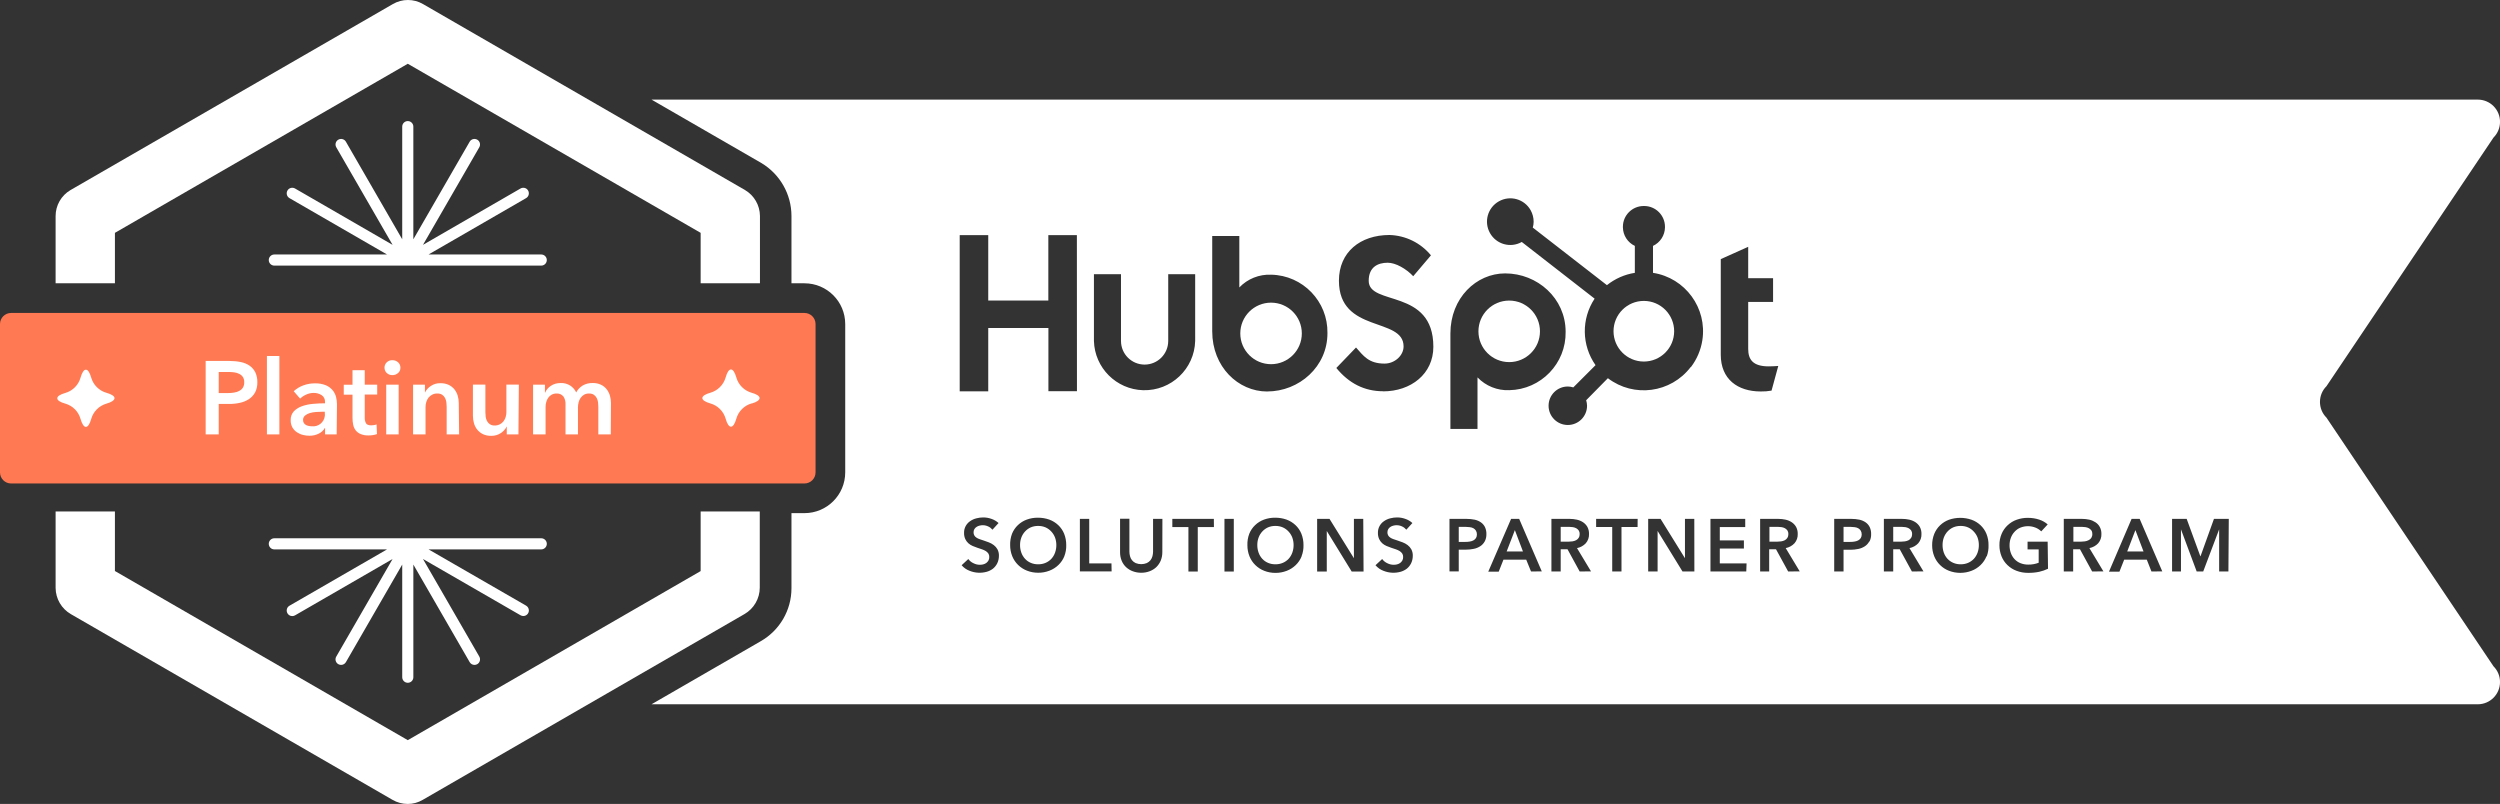 <?xml version="1.0" encoding="UTF-8"?>
<svg id="Layer_2" data-name="Layer 2" xmlns="http://www.w3.org/2000/svg" viewBox="0 0 674.38 216.87">
  <rect x="0" y="0" width="674.38" height="216.87" fill="#333333" stroke="none"/>
  <defs>
    <style>
      .cls-1 {
        fill: #fff;
      }

      .cls-2 {
        fill: #ff7a53;
      }
    </style>
  </defs>
  <g id="Layer_1-2" data-name="Layer 1">
    <g id="Layer_2-2" data-name="Layer 2">
      <g id="Layer_1-2" data-name="Layer 1-2">
        <circle class="cls-1" cx="407.11" cy="89.38" r="8.3"/>
        <circle class="cls-1" cx="342.87" cy="89.94" r="8.3"/>
        <path class="cls-1" d="M443.44,81.17c-4.52,0-8.18,3.65-8.19,8.17,0,4.52,3.65,8.18,8.17,8.19,4.52,0,8.18-3.65,8.19-8.17h0c0-4.52-3.66-8.18-8.17-8.19Z"/>
        <path class="cls-1" d="M347.58,143.37c-.43-.47-.96-.85-1.54-1.11-.63-.27-1.31-.4-2-.39-.69-.01-1.37.12-2,.39-.58.26-1.1.64-1.53,1.11-.44.47-.78,1.03-1,1.63-.24.64-.35,1.32-.35,2-.01.71.11,1.42.35,2.09.22.62.56,1.18,1,1.66.43.47.96.83,1.54,1.08.63.27,1.31.4,2,.39.69.01,1.37-.12,2-.39.59-.25,1.11-.62,1.55-1.08.44-.48.78-1.05,1-1.66.24-.67.36-1.38.35-2.09,0-.68-.12-1.36-.35-2-.23-.6-.58-1.16-1.02-1.63Z"/>
        <path class="cls-1" d="M482.14,145.09c.2-.31.29-.68.28-1.05.01-.34-.08-.67-.26-.95-.18-.24-.4-.44-.66-.59-.29-.15-.59-.25-.91-.3-.33-.05-.67-.08-1-.08h-2.28v4h2.06c.36,0,.72-.03,1.08-.08.35-.05.69-.15,1-.31.28-.15.52-.37.69-.64Z"/>
        <path class="cls-1" d="M425.84,145.09c.2-.31.29-.68.28-1.05.01-.34-.08-.67-.26-.95-.18-.24-.4-.44-.66-.59-.29-.15-.59-.25-.91-.3-.33-.05-.67-.08-1-.08h-2.29v4h2.06c.36,0,.72-.03,1.08-.08.35-.05.69-.15,1-.31.28-.15.53-.37.7-.64Z"/>
        <polygon class="cls-1" points="406.42 148.76 410.82 148.76 408.64 143 406.42 148.76"/>
        <path class="cls-1" d="M397.45,142.49c-.31-.16-.65-.26-1-.29-.37-.05-.75-.08-1.13-.08h-1.82v4.06h1.76c.4,0,.79-.02,1.18-.09.35-.05.69-.15,1-.31.28-.15.52-.37.7-.63.18-.3.27-.65.26-1,0-.35-.08-.7-.26-1-.17-.28-.41-.51-.69-.66Z"/>
        <path class="cls-1" d="M564.14,145.09c.19-.32.29-.68.27-1.05.01-.33-.07-.67-.25-.95-.18-.24-.41-.44-.67-.59-.29-.15-.59-.25-.91-.3-.33-.05-.67-.08-1-.08h-2.28v4h2c.36,0,.72-.03,1.08-.08.35-.05.69-.15,1-.31.31-.14.57-.36.76-.64Z"/>
        <path class="cls-1" d="M515.52,145.09c.2-.31.29-.68.28-1.05.01-.34-.08-.67-.26-.95-.18-.24-.4-.44-.66-.59-.29-.15-.59-.25-.91-.3-.33-.05-.67-.08-1-.08h-2.27v4h2.06c.36,0,.72-.03,1.08-.08.35-.05.69-.15,1-.31.28-.15.51-.37.68-.64Z"/>
        <polygon class="cls-1" points="573.82 148.76 578.22 148.76 576.03 143 573.82 148.76"/>
        <path class="cls-1" d="M283.58,143.37c-.43-.47-.96-.85-1.54-1.11-.63-.27-1.31-.4-2-.39-.69-.01-1.37.12-2,.39-.58.26-1.1.64-1.53,1.11-.44.47-.78,1.03-1,1.63-.24.64-.35,1.32-.35,2-.01.71.11,1.42.35,2.09.22.62.56,1.18,1,1.66.43.47.96.83,1.54,1.08.63.27,1.31.4,2,.39.69.01,1.37-.12,2-.39.59-.25,1.11-.62,1.55-1.08.44-.48.78-1.05,1-1.66.24-.67.36-1.38.35-2.09,0-.68-.12-1.36-.35-2-.23-.6-.58-1.16-1.02-1.63Z"/>
        <path class="cls-1" d="M532.41,143.37c-.43-.47-.95-.85-1.53-1.11-.63-.27-1.31-.4-2-.39-.69-.01-1.37.12-2,.39-.58.26-1.1.64-1.53,1.11-.44.47-.77,1.03-1,1.63-.23.64-.34,1.32-.34,2-.01.71.11,1.42.34,2.09.22.61.56,1.18,1,1.66.44.46.96.83,1.55,1.08.63.27,1.31.4,2,.39.69.01,1.37-.12,2-.39.58-.25,1.11-.62,1.55-1.08.44-.48.78-1.05,1-1.66.24-.67.36-1.38.35-2.09,0-.68-.12-1.36-.35-2-.24-.61-.59-1.16-1.04-1.63Z"/>
        <path class="cls-1" d="M627.57,112.66c-2.34-2.34-2.34-6.14,0-8.48l45.06-67.07c2.34-2.34,2.34-6.14,0-8.49-1.12-1.12-2.65-1.75-4.23-1.75H175.75l29.62,17.1c5.03,3,8.12,8.42,8.13,14.28v18.17h3.5c6.08,0,11,4.92,11,11v40c0,6.08-4.92,11-11,11h-3.5v20.26c0,5.91-3.17,11.37-8.31,14.3l-29.44,17h492.64c3.31,0,6-2.69,5.99-6.01,0-1.59-.63-3.11-1.75-4.23l-45.06-67.08ZM464.18,69.9l7.4-3.32v8.46h6.71v6.41h-6.71v12.65c0,2.86,1.23,4.73,5.54,4.73h0c.82,0,1.76-.06,2.57-.11l-1.81,6.65c-.96.17-1.94.25-2.92.23-6.23,0-10.78-3.32-10.78-9.91v-25.79ZM391.25,89.97c0-9.63,7-16.22,14.77-16.22,8.69,0,16.31,6.69,16.31,15.75h0c.15,8.54-6.65,15.59-15.19,15.75-3.22.14-6.35-1.12-8.58-3.45v13.9h-7.31v-25.73ZM295.09,73.97h7.3v18c0,3.52,2.84,6.37,6.36,6.38,3.52,0,6.37-2.84,6.38-6.36v-18.02h7.27v18c-.2,7.54-6.48,13.49-14.02,13.29-7.25-.2-13.09-6.03-13.29-13.29v-18ZM269,151.97c-.27.54-.65,1.02-1.12,1.41-.49.38-1.05.66-1.64.84-1.54.44-3.19.36-4.68-.24-.84-.31-1.58-.83-2.16-1.51l1.8-1.67c.36.49.84.88,1.39,1.13.53.27,1.11.42,1.71.42.3,0,.6-.03.9-.1.3-.08.58-.2.83-.37.24-.18.44-.4.6-.66.17-.31.25-.65.23-1,.01-.33-.08-.66-.26-.93-.19-.26-.43-.48-.7-.65-.32-.19-.65-.34-1-.46l-1.26-.42c-.44-.14-.86-.3-1.28-.49-.42-.18-.81-.43-1.15-.73-.35-.32-.63-.71-.83-1.14-.23-.52-.34-1.1-.32-1.67-.02-.65.14-1.28.45-1.85.29-.51.69-.96,1.18-1.29.5-.35,1.06-.61,1.66-.76.62-.17,1.25-.25,1.89-.25.75,0,1.49.13,2.19.38.72.24,1.37.62,1.93,1.13l-1.64,1.8c-.31-.37-.69-.67-1.13-.87-.46-.22-.96-.34-1.47-.34-.3,0-.59.03-.88.11-.29.06-.56.18-.8.34-.24.15-.44.35-.59.59-.16.27-.24.58-.23.89-.01.29.06.57.2.82.13.23.32.43.55.58.26.18.55.32.85.42.33.12.7.25,1.1.37s.92.31,1.41.5c.48.18.93.43,1.34.74.41.31.75.7,1,1.15.28.54.41,1.14.39,1.74,0,.71-.15,1.41-.46,2.04ZM287.11,150.05c-.36.89-.9,1.69-1.59,2.35-.69.67-1.52,1.2-2.42,1.54-.98.38-2.01.57-3.06.56-1.03,0-2.05-.18-3-.56-.9-.34-1.71-.87-2.4-1.54-.68-.66-1.22-1.47-1.58-2.35-.38-.95-.58-1.97-.57-3-.03-1.05.14-2.1.51-3.08.36-.88.89-1.67,1.58-2.32.69-.66,1.51-1.17,2.4-1.49.96-.35,1.98-.52,3-.51,1.04,0,2.08.16,3.06.51.9.33,1.72.83,2.42,1.49.69.65,1.23,1.44,1.59,2.32.39.98.58,2.02.57,3.07.03,1.04-.15,2.07-.53,3.04l.02-.03ZM290.51,105.53h-7.7v-17.05h-16.23v17.08h-7.7v-42.14h7.7v17.65h16.21v-17.65h7.7l.02,42.11ZM299.86,154.13h-8.56v-14.16h2.52v12h6l.04,2.16ZM313.54,148.93c.01.8-.14,1.58-.44,2.32-.28.65-.69,1.25-1.2,1.75-.52.48-1.13.85-1.8,1.1-.72.27-1.49.41-2.26.4-.77,0-1.54-.13-2.26-.4-.67-.24-1.28-.62-1.81-1.1-.52-.49-.93-1.09-1.2-1.75-.3-.74-.44-1.53-.43-2.32v-9h2.52v8.87c0,.41.05.82.16,1.22.09.4.28.77.53,1.09.27.34.61.6,1,.78.96.39,2.04.39,3,0,.39-.18.73-.45,1-.78.25-.32.43-.7.53-1.09.1-.4.16-.81.16-1.22v-8.83h2.52l-.02,8.96ZM327.46,142.17h-4.36v12h-2.52v-12h-4.34v-2.2h11.2l.02,2.2ZM332.82,154.17h-2.52v-14.2h2.52v14.2ZM351.11,150.09c-.36.89-.9,1.69-1.59,2.35-.69.67-1.52,1.2-2.42,1.54-.98.38-2.01.57-3.06.56-1.03,0-2.05-.18-3-.56-.9-.34-1.71-.87-2.4-1.54-.68-.66-1.22-1.47-1.58-2.35-.38-.95-.58-1.97-.57-3-.04-1.06.13-2.12.51-3.12.36-.88.89-1.67,1.58-2.32.69-.66,1.51-1.17,2.4-1.49.96-.35,1.98-.52,3-.51,1.04,0,2.08.16,3.06.51.9.33,1.72.83,2.42,1.49.69.65,1.23,1.44,1.59,2.32.39.98.58,2.02.57,3.07.03,1.04-.15,2.07-.53,3.04h.02ZM341.82,105.61c-7.82-.01-14.82-6.64-14.82-16.23v-25.71h7.31v13.87c2.23-2.33,5.36-3.58,8.58-3.44h0c8.54.16,15.34,7.21,15.19,15.75.03,9.04-7.6,15.75-16.28,15.75h.02ZM367.82,154.17h-3.2l-6.72-10.94h0v10.94h-2.6v-14.2h3.34l6.58,10.61h0v-10.61h2.52l.08,14.2ZM380.64,151.97c-.27.54-.65,1.02-1.12,1.41-.49.38-1.05.66-1.64.84-1.54.44-3.19.36-4.68-.24-.84-.31-1.58-.83-2.16-1.51l1.8-1.67c.36.49.84.88,1.39,1.13.53.27,1.11.42,1.71.42.3,0,.6-.03.9-.1.3-.08.58-.2.83-.37.24-.18.44-.4.6-.66.17-.31.25-.65.23-1,.01-.33-.08-.66-.26-.93-.19-.26-.43-.48-.7-.65-.32-.19-.65-.34-1-.46l-1.26-.42c-.44-.14-.86-.3-1.28-.49-.42-.18-.81-.43-1.15-.73-.35-.32-.63-.71-.83-1.14-.23-.52-.34-1.1-.32-1.67-.02-.65.14-1.28.45-1.85.29-.51.69-.96,1.18-1.29.5-.35,1.06-.61,1.66-.76.62-.17,1.25-.25,1.89-.25.75,0,1.49.13,2.19.38.72.24,1.37.62,1.93,1.13l-1.64,1.8c-.31-.37-.69-.67-1.13-.87-.46-.22-.96-.34-1.47-.34-.3,0-.59.03-.88.11-.29.06-.56.18-.8.34-.24.15-.44.35-.59.59-.16.27-.24.58-.23.89-.01.29.06.57.2.82.13.23.32.43.55.58.26.18.55.32.85.42.33.12.7.25,1.1.37s.92.31,1.41.5c.48.18.93.43,1.34.74.41.31.75.7,1,1.15.28.54.41,1.14.39,1.74,0,.71-.15,1.41-.46,2.04ZM373.08,105.54c-5,0-9.2-2.12-12.6-6.28l5.31-5.52c2,2.23,3.38,4.34,7.7,4.34,2.74,0,5.13-2.17,5.13-4.64,0-8-17.44-3.46-17.44-17.72,0-7.69,5.73-12.33,13.65-12.33,4.34.13,8.42,2.13,11.17,5.49l-4.78,5.63c-1.87-2-4.72-3.64-6.88-3.64-2.68,0-5.13,1.18-5.13,4.88h0c0,6.86,17.44,1.94,17.44,17.78.01,7.34-6.05,12.04-13.57,12.04v-.03ZM400.5,146.05c-.28.52-.69.97-1.19,1.29-.53.34-1.13.59-1.75.71-.7.15-1.41.22-2.12.22h-1.94v5.86h-2.5v-14.16h4.62c.74,0,1.48.07,2.2.22.6.13,1.17.38,1.68.73.46.33.83.76,1.08,1.27.27.59.4,1.24.38,1.89.02.7-.14,1.38-.46,2v-.03ZM413,154.16l-1.3-3.19h-6.14l-1.28,3.24h-2.82l6.16-14.24h2.18l6.1,14.16-2.9.03ZM426.12,154.16l-3.28-6h-1.84v6h-2.5v-14.19h4.92c.65,0,1.3.07,1.94.21.59.13,1.16.37,1.67.7.48.32.88.75,1.17,1.25.31.59.46,1.25.44,1.91.04.92-.27,1.81-.87,2.51-.63.67-1.46,1.13-2.37,1.3l3.78,6.28-3.06.03ZM441.74,142.16h-4.34v12h-2.5v-12h-4.34v-2.19h11.2l-.02,2.19ZM457.06,154.16h-3.2l-6.72-10.94h0v10.94h-2.54v-14.19h3.34l6.58,10.61h0v-10.61h2.52l.02,14.19ZM456.06,99.02c-5.34,6.99-15.33,8.34-22.33,3h0s-5.86,5.95-5.86,5.95c.15.48.23.98.24,1.48,0,2.87-2.32,5.19-5.19,5.19-2.87,0-5.19-2.32-5.19-5.19s2.32-5.19,5.19-5.19c.5,0,1,.09,1.48.24l6-6c-3.77-5.36-3.87-12.48-.25-17.94l-19.65-15.29c-3.03,1.71-6.86.64-8.57-2.39-1.71-3.03-.64-6.86,2.39-8.57,3.03-1.71,6.86-.64,8.57,2.39.53.95.81,2.02.81,3.11,0,.53-.08,1.07-.23,1.58l20,15.53c2.18-1.74,4.77-2.89,7.53-3.32v-7.27c-1.94-.91-3.19-2.85-3.22-5v-.17c0-3.08,2.51-5.58,5.59-5.59h.17c3.08.01,5.58,2.51,5.59,5.59v.17c-.03,2.15-1.28,4.09-3.23,5v7.27c8.7,1.35,14.66,9.5,13.31,18.19-.41,2.63-1.47,5.11-3.08,7.23h-.07ZM471.06,154.16h-9.66v-14.19h9.38v2.2h-6.86v3.6h6.5v2.2h-6.5v4h7.22l-.08,2.19ZM482.36,154.16l-3.28-6h-1.84v6h-2.44v-14.19h4.92c.65,0,1.3.07,1.94.21.59.13,1.16.37,1.67.7.48.32.88.75,1.17,1.25.31.59.46,1.25.44,1.91.04.92-.27,1.81-.87,2.51-.63.67-1.46,1.13-2.37,1.3l3.78,6.28-3.12.03ZM504.22,146.08c-.28.52-.69.97-1.19,1.29-.53.34-1.13.59-1.75.71-.7.15-1.41.22-2.12.22h-1.86v5.86h-2.52v-14.19h4.62c.74,0,1.48.07,2.2.22.6.13,1.17.38,1.68.73.46.33.83.76,1.08,1.27.27.59.4,1.24.38,1.89.03.69-.13,1.38-.44,2h-.08ZM515.74,154.16l-3.28-6h-1.76v6h-2.52v-14.19h4.92c.65,0,1.3.07,1.94.21.59.13,1.16.37,1.67.7.48.32.88.75,1.17,1.25.31.59.46,1.25.44,1.91.04.92-.27,1.81-.87,2.51-.63.67-1.46,1.13-2.37,1.3l3.78,6.28-3.12.03ZM535.85,150.08c-.36.89-.9,1.69-1.59,2.35-.7.67-1.52,1.2-2.43,1.54-1.96.75-4.13.75-6.09,0-.89-.34-1.71-.87-2.39-1.54-.68-.66-1.22-1.47-1.58-2.35-.38-.95-.58-1.97-.57-3-.01-1.05.18-2.09.57-3.07.36-.88.89-1.67,1.58-2.32.69-.66,1.5-1.16,2.39-1.49,1.97-.68,4.12-.68,6.09,0,.9.32,1.73.83,2.43,1.49.69.65,1.23,1.44,1.59,2.32.39.98.58,2.02.56,3.07.04,1.02-.13,2.04-.48,3h-.08ZM552.46,153.42c-.76.36-1.55.64-2.37.82-.99.21-1.99.3-3,.29-1.07.01-2.14-.18-3.14-.56-.91-.34-1.74-.86-2.44-1.54-.69-.66-1.23-1.46-1.59-2.35-.38-.95-.58-1.97-.57-3-.02-1.05.18-2.1.59-3.07.37-.88.92-1.67,1.62-2.32.7-.66,1.53-1.17,2.43-1.49.96-.34,1.98-.52,3-.51,1.06-.01,2.11.15,3.11.48.84.27,1.61.71,2.27,1.29l-1.74,1.88c-.43-.43-.94-.77-1.51-1-1.33-.54-2.81-.54-4.14,0-.59.25-1.12.63-1.55,1.11-.44.47-.78,1.03-1,1.63-.24.64-.35,1.32-.35,2-.01.71.11,1.42.35,2.09.22.62.56,1.18,1,1.66.44.47.98.84,1.58,1.08.67.27,1.39.4,2.11.39.96.02,1.92-.15,2.82-.5v-3.6h-3v-2.08h5.42l.1,7.3ZM564.36,154.16l-3.28-6h-1.84v6h-2.53v-14.19h4.93c.65,0,1.3.07,1.94.21.59.13,1.15.37,1.66.7.49.31.89.74,1.17,1.25.32.59.47,1.24.45,1.91.04.92-.27,1.81-.87,2.51-.63.67-1.46,1.13-2.37,1.3l3.78,6.28-3.04.03ZM580.36,154.16l-1.26-3.19h-6.1l-1.28,3.24h-2.82l6.1-14.24h2.18l6.1,14.16-2.92.03ZM601.12,154.16h-2.5v-11.37h0l-4.3,11.37h-1.76l-4.24-11.37h0v11.37h-2.4v-14.19h3.94l3.68,10.07h.06l3.62-10.07h4l-.1,14.19Z"/>
        <path class="cls-1" d="M501.25,142.49c-.31-.16-.65-.26-1-.29-.37-.05-.75-.08-1.13-.08h-1.82v4.06h1.76c.4,0,.79-.02,1.18-.09.35-.05.69-.15,1-.31.28-.15.52-.37.7-.63.18-.3.27-.65.26-1,0-.35-.08-.7-.26-1-.17-.28-.41-.51-.69-.66Z"/>
        <path class="cls-1" d="M74,71.65h72c.83,0,1.5-.67,1.5-1.5s-.67-1.5-1.5-1.5h-30.4l26.31-15.2c.72-.41.96-1.33.55-2.05s-1.33-.96-2.05-.55l-26.31,15.2,15.19-26.32c.41-.72.17-1.64-.55-2.05s-1.64-.17-2.05.55l-15.19,26.32v-30.39c0-.83-.67-1.5-1.5-1.5s-1.5.67-1.5,1.5v30.39l-15.19-26.32c-.41-.72-1.33-.96-2.05-.55-.72.41-.96,1.33-.55,2.05h0l15.19,26.32-26.31-15.2c-.72-.41-1.64-.17-2.05.55-.41.72-.17,1.64.55,2.05l26.31,15.2h-30.4c-.83,0-1.5.67-1.5,1.5s.67,1.5,1.5,1.5Z"/>
        <path class="cls-1" d="M146,145.2h-72c-.83,0-1.5.67-1.5,1.5s.67,1.5,1.5,1.5h30.4l-26.31,15.19c-.72.41-.96,1.33-.55,2.05.27.47.76.75,1.3.75.26,0,.52-.07.75-.2l26.31-15.2-15.19,26.32c-.42.71-.18,1.62.53,2.04,0,0,.01,0,.02.01.23.13.49.2.75.2.54,0,1.03-.29,1.3-.75l15.19-26.32v30.39c0,.83.67,1.5,1.5,1.5s1.5-.67,1.5-1.5v-30.39l15.19,26.32c.27.46.76.75,1.3.75.26,0,.52-.07.75-.2.72-.41.96-1.33.55-2.05,0,0,0,0,0,0l-15.19-26.32,26.31,15.18c.23.13.49.2.75.2.83,0,1.5-.67,1.5-1.5,0-.54-.29-1.03-.75-1.3l-26.31-15.17h30.4c.83,0,1.5-.67,1.5-1.5s-.67-1.5-1.5-1.5Z"/>
        <rect class="cls-1" x="7.89" y="89.62" width="204" height="36.69"/>
        <path class="cls-2" d="M64.53,100.85c-.43-.22-.89-.35-1.37-.41-.52-.07-1.05-.1-1.58-.1h-2.58v5.69h2.47c.55,0,1.1-.04,1.65-.13.49-.07.96-.22,1.4-.45.41-.2.75-.5,1-.88.26-.44.38-.95.36-1.46.02-.5-.1-.99-.36-1.41-.25-.37-.59-.66-.99-.85Z"/>
        <path class="cls-2" d="M85.17,111.14c-.56.04-1.11.14-1.65.3-.46.14-.89.37-1.26.68-.34.3-.53.74-.51,1.19,0,.28.06.55.21.79.14.22.33.4.55.52.23.14.49.23.75.28.28.06.56.09.85.09,1.74.2,3.31-1.05,3.51-2.78.03-.22.03-.44,0-.67v-.47h-.75c-.54,0-1.11.02-1.71.07Z"/>
        <path class="cls-2" d="M217,84.42H3c-1.66,0-3,1.34-3,3v40c0,1.66,1.34,3,3,3h214c1.66,0,3-1.34,3-3v-40c0-1.66-1.34-3-3-3ZM28.75,108.87c-2.01.57-3.58,2.14-4.15,4.15-.37,1.32-.88,2.14-1.43,2.14s-1.06-.82-1.44-2.14c-.56-2.01-2.13-3.58-4.14-4.15-1.33-.37-2.14-.87-2.14-1.43s.81-1.06,2.14-1.43c2.01-.57,3.58-2.14,4.14-4.15.38-1.32.88-2.14,1.44-2.14s1.06.82,1.43,2.14c.58,2,2.15,3.55,4.15,4.11,1.32.37,2.14.87,2.14,1.43s-.82,1.1-2.14,1.47ZM68.8,105.87c-.4.73-.97,1.35-1.66,1.8-.75.48-1.58.82-2.45,1-.99.21-1.99.31-3,.3h-2.69v8.21h-3.52v-19.81h6.46c1.03,0,2.07.1,3.08.31.85.17,1.65.51,2.36,1,.64.46,1.16,1.08,1.51,1.79.37.83.55,1.72.53,2.63.03.97-.18,1.93-.62,2.79v-.02ZM75.37,117.18h-3.37v-21.15h3.36v21.15ZM90.82,117.18h-3.13v-1.71h-.08c-.37.65-.94,1.17-1.61,1.5-.79.39-1.67.59-2.55.57-.57,0-1.14-.07-1.69-.21-.58-.13-1.13-.37-1.63-.7-.5-.33-.92-.77-1.23-1.28-.34-.61-.51-1.3-.49-2-.04-.89.27-1.75.86-2.41.62-.62,1.37-1.09,2.2-1.37.97-.34,1.98-.55,3-.63,1.09-.1,2.16-.15,3.2-.15v-.34c.05-.74-.29-1.45-.91-1.86-.65-.41-1.4-.62-2.17-.6-.69,0-1.37.16-2,.45-.6.26-1.15.63-1.63,1.09l-1.73-2c.76-.7,1.66-1.24,2.64-1.59.96-.35,1.98-.53,3-.53,1.02-.04,2.05.13,3,.5.7.29,1.33.74,1.83,1.32.44.53.77,1.15.94,1.82.17.65.26,1.32.26,2l-.08,8.13ZM101.75,106.43h-3.36v6.24c-.02.51.09,1.02.32,1.48.22.4.7.59,1.44.59.25,0,.49-.02.73-.07.24-.03.48-.1.7-.21l.11,2.63c-.34.13-.7.22-1.06.27-.39.07-.78.1-1.18.1-.75.03-1.49-.1-2.18-.38-.52-.21-.98-.56-1.33-1-.33-.45-.56-.96-.67-1.51-.12-.6-.18-1.22-.18-1.83v-6.27h-2.36v-2.69h2.36v-3.91h3.3v3.89h3.36v2.67ZM107.54,117.18h-3.36v-13.42h3.36v13.42ZM107.38,100.62c-.42.38-.98.59-1.55.57-.57.02-1.12-.2-1.53-.6-.78-.78-.78-2.05,0-2.83h0c.41-.4.96-.62,1.53-.6.57-.02,1.13.19,1.55.57.41.36.64.89.63,1.44.02.56-.21,1.1-.63,1.47v-.02ZM123.85,117.18h-3.36v-7.45c0-.41-.03-.82-.08-1.23-.05-.41-.18-.8-.37-1.16-.18-.35-.45-.64-.77-.86-.39-.24-.84-.35-1.3-.33-.49-.02-.97.09-1.4.32-.39.2-.73.48-1,.82-.26.35-.46.75-.58,1.17-.13.43-.2.88-.2,1.33v7.39h-3.36v-13.42h3.2v2.15h0c.35-.72.89-1.34,1.56-1.77.77-.53,1.68-.8,2.61-.77.78-.02,1.55.13,2.26.46.6.29,1.12.7,1.54,1.22.4.51.7,1.1.88,1.73.19.65.28,1.32.28,2l.09,8.4ZM139.85,117.18h-3.15v-2.16h0c-.35.73-.89,1.34-1.56,1.78-.77.52-1.69.79-2.62.77-.78.02-1.55-.13-2.25-.46-.6-.29-1.12-.7-1.54-1.22-.41-.51-.71-1.11-.88-1.74-.19-.65-.28-1.32-.28-2v-8.4h3.36v7.45c0,.41.03.82.08,1.23.05.41.18.8.37,1.16.18.35.44.64.77.85.39.25.84.37,1.3.34.48,0,.95-.1,1.38-.32.39-.2.74-.48,1-.83.27-.35.46-.74.58-1.16.13-.43.19-.88.19-1.33v-7.39h3.36l-.11,13.43ZM164.76,117.18h-3.36v-7.45c0-.41-.03-.82-.08-1.23-.05-.41-.18-.8-.37-1.16-.18-.35-.45-.64-.77-.86-.39-.24-.84-.35-1.3-.33-.47-.01-.93.1-1.34.33-.37.22-.68.52-.93.87-.25.36-.43.76-.53,1.19-.11.42-.17.86-.17,1.3v7.34h-3.36v-8.12c.04-.74-.15-1.47-.55-2.09-.45-.57-1.16-.88-1.89-.82-.46-.01-.91.1-1.31.32-.36.2-.67.48-.91.82-.25.36-.43.75-.54,1.17-.12.43-.18.88-.18,1.33v7.39h-3.37v-13.42h3.2v2.15h.06c.15-.36.35-.7.6-1,.26-.31.56-.58.9-.81.36-.25.77-.44,1.19-.57.48-.14.98-.21,1.48-.21.92-.04,1.83.21,2.61.7.69.46,1.24,1.09,1.59,1.84.41-.78,1.03-1.43,1.79-1.89.81-.45,1.72-.67,2.64-.65.78-.02,1.55.13,2.25.46.6.28,1.13.7,1.54,1.22.4.51.7,1.1.88,1.73.19.65.28,1.32.28,2l-.05,8.45ZM202.76,108.82c-2.01.57-3.57,2.13-4.14,4.14-.38,1.33-.88,2.14-1.44,2.14s-1.06-.81-1.43-2.14c-.57-2.01-2.14-3.58-4.15-4.14-1.32-.38-2.14-.88-2.14-1.44s.82-1.06,2.14-1.43c2.01-.57,3.58-2.14,4.15-4.15.37-1.32.88-2.14,1.43-2.14s1.06.82,1.44,2.14c.56,2.01,2.13,3.58,4.14,4.15,1.33.37,2.14.88,2.14,1.43s-.76,1.08-2.09,1.46l-.05-.02Z"/>
        <path class="cls-1" d="M31,76.42v-13.61L110,17.2l79,45.61v13.61h16v-18.17c-.03-2.88-1.56-5.54-4.05-7L114.13,1.11c-2.52-1.48-5.66-1.48-8.18,0L19,51.28c-2.48,1.46-4,4.12-4,7v18.14h16Z"/>
        <path class="cls-1" d="M189,137.97v16.08l-79,45.61-79-45.63v-16.06H15v20.64c.03,2.92,1.6,5.6,4.13,7.06l86.74,50.08c1.25.73,2.68,1.12,4.13,1.12,1.41,0,2.79-.38,4-1.09l86.82-50.13c2.55-1.47,4.13-4.19,4.13-7.14v-20.54h-15.95Z"/>
      </g>
    </g>
  </g>
</svg>